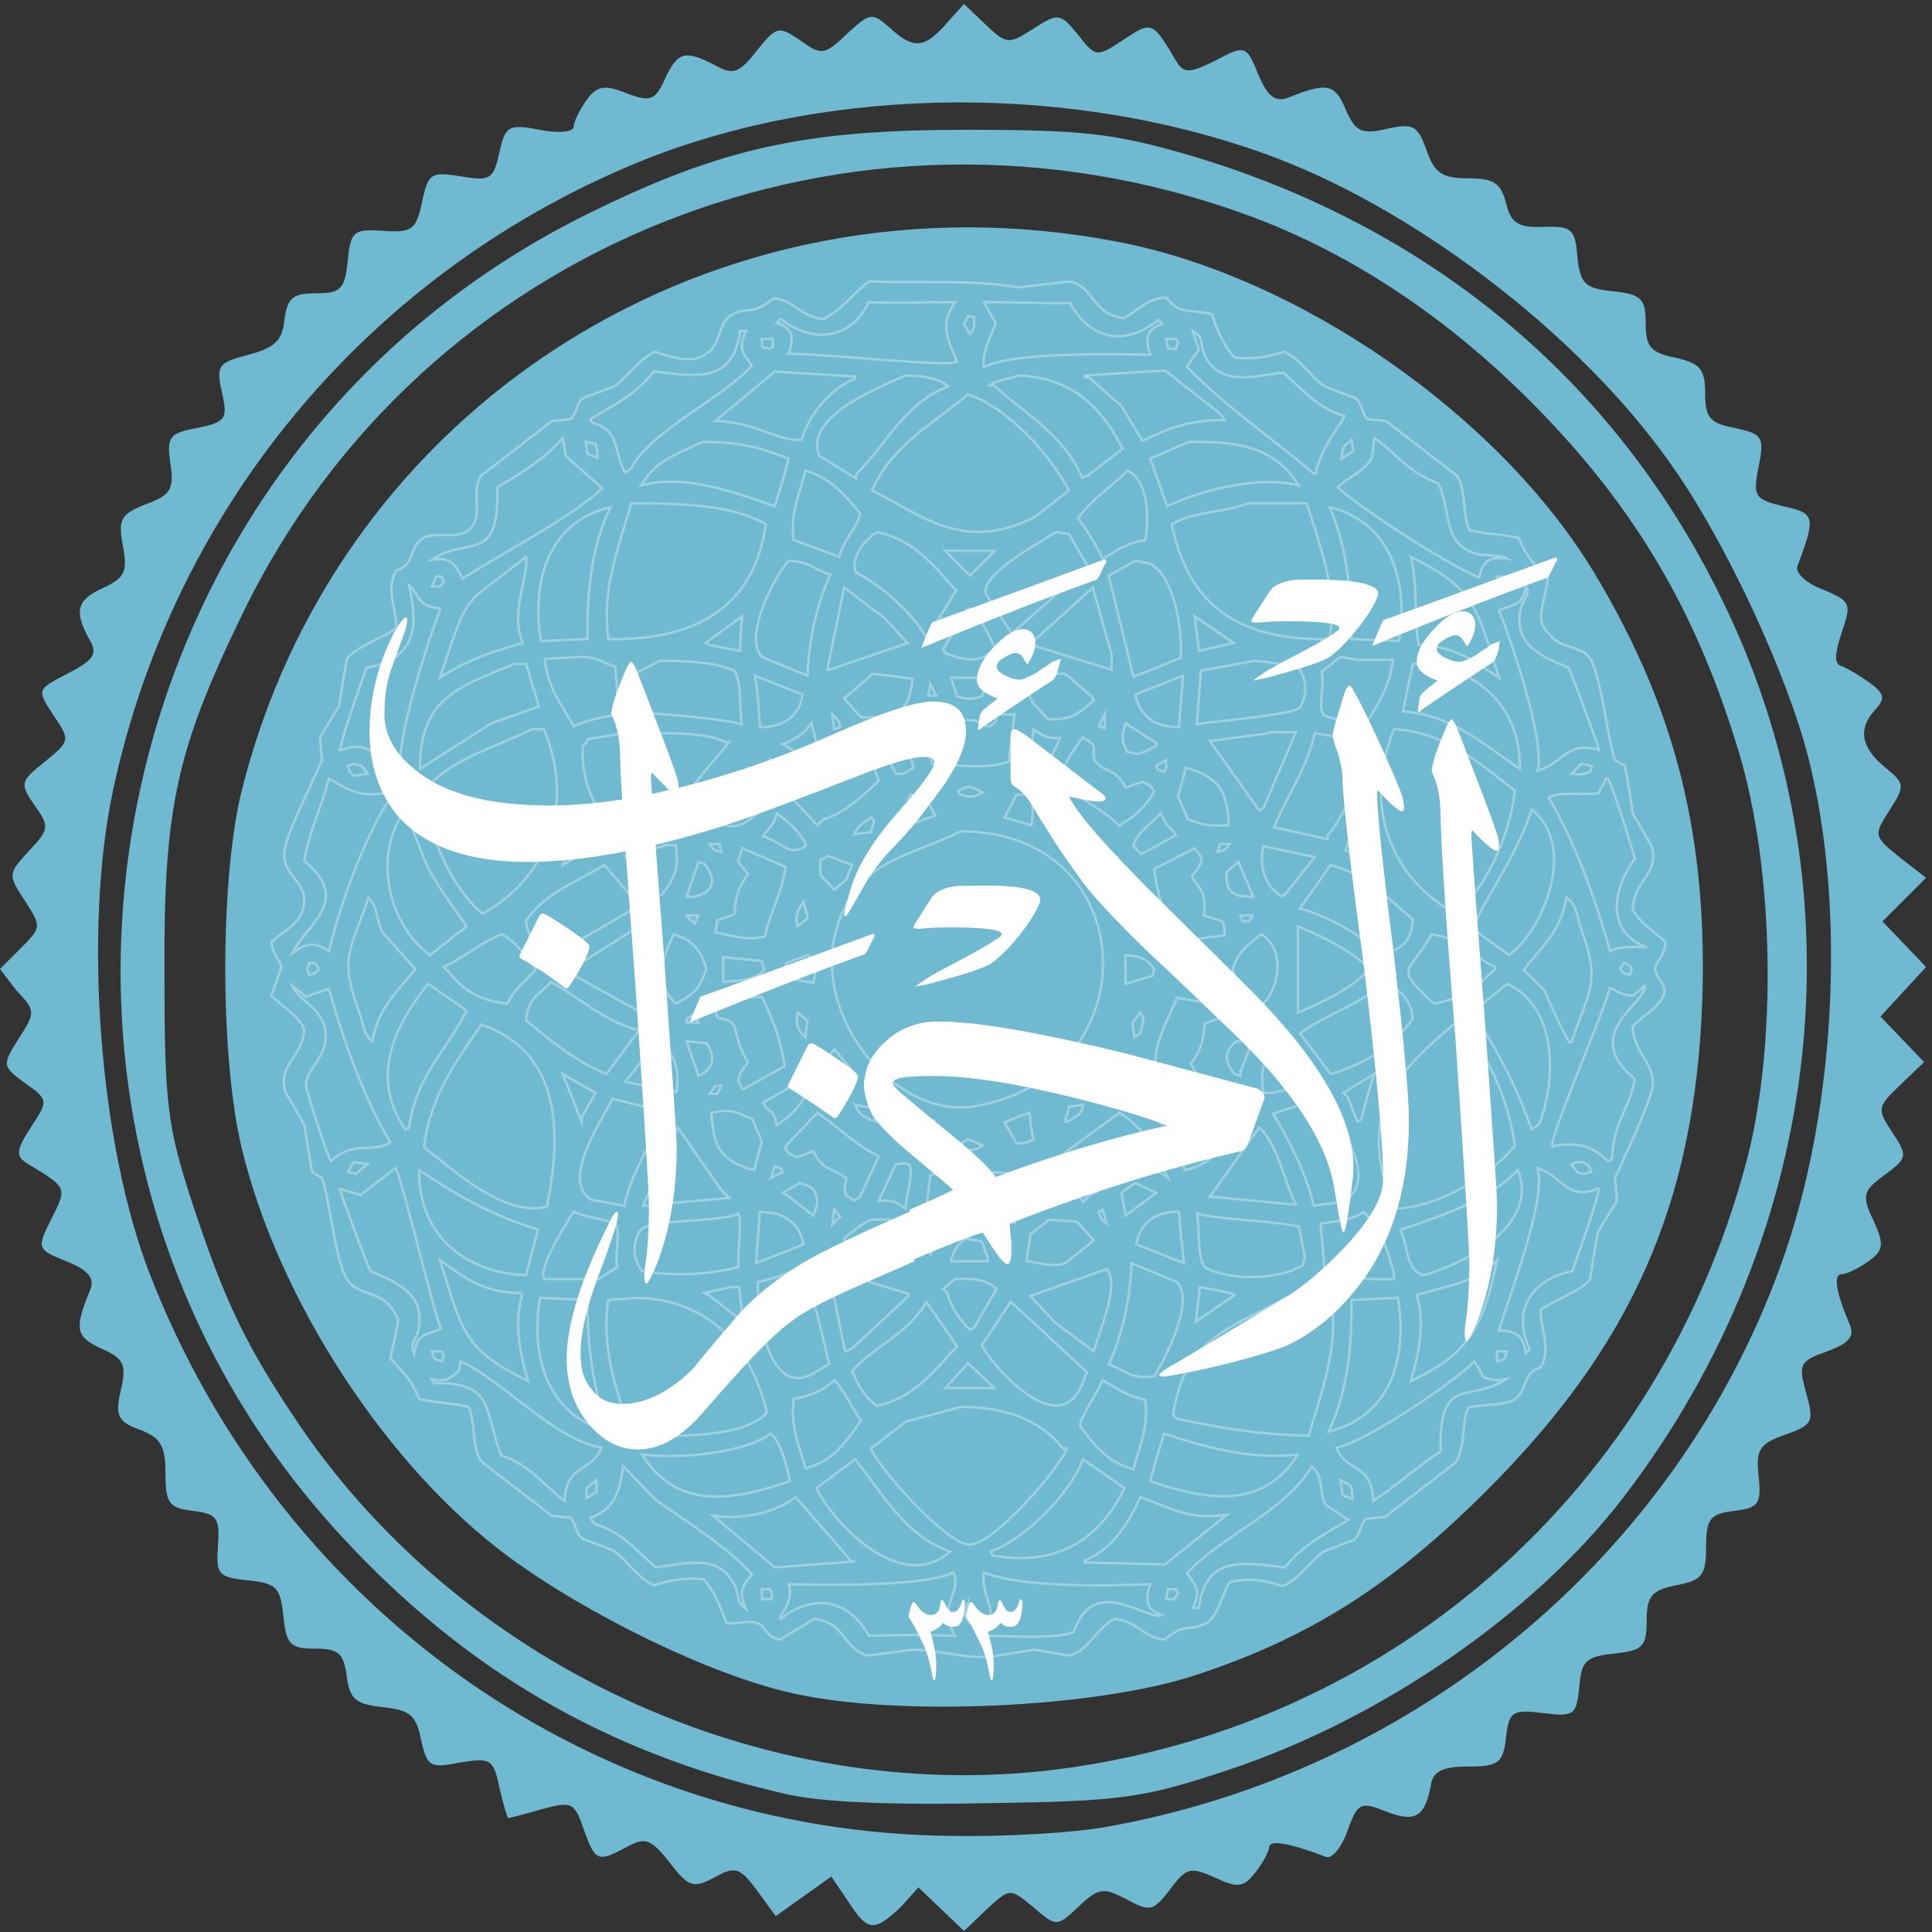 <?xml version="1.0" encoding="utf-8"?>
<!-- Generator: Adobe Illustrator 23.0.0, SVG Export Plug-In . SVG Version: 6.00 Build 0)  -->
<svg version="1.1"
	 id="svg2985" xmlns:cc="http://creativecommons.org/ns#" xmlns:dc="http://purl.org/dc/elements/1.1/" xmlns:inkscape="http://www.inkscape.org/namespaces/inkscape" xmlns:rdf="http://www.w3.org/1999/02/22-rdf-syntax-ns#" xmlns:sodipodi="http://sodipodi.sourceforge.net/DTD/sodipodi-0.dtd" xmlns:svg="http://www.w3.org/2000/svg"
	 xmlns="http://www.w3.org/2000/svg" xmlns:xlink="http://www.w3.org/1999/xlink" x="0px" y="0px" viewBox="0 0 195 195"
	 style="enable-background:new 0 0 195 195;" xml:space="preserve">
<rect x="0" y="0" width="195" height="195" fill="#333333" stroke="none"/>
<style type="text/css">
	.st0{fill:#6FBAD1;}
	.st1{fill:#FFFFFF;}
	.st2{opacity:0.32;fill-rule:evenodd;clip-rule:evenodd;fill:none;stroke:#FFFFFF;stroke-width:0.25;stroke-miterlimit:10;}
</style>
<sodipodi:namedview  bordercolor="#666666" borderopacity="1" gridtolerance="10" guidetolerance="10" id="namedview2987" inkscape:current-layer="svg2985" inkscape:cx="97.5" inkscape:cy="97.5" inkscape:pageopacity="0" inkscape:pageshadow="2" inkscape:window-height="706" inkscape:window-maximized="1" inkscape:window-width="1366" inkscape:window-x="-8" inkscape:window-y="-8" inkscape:zoom="2.3538462" objecttolerance="10" pagecolor="#ffffff" showgrid="false">
	</sodipodi:namedview>
<path id="path2995" inkscape:connector-curvature="0" class="st0" d="M85.6,191.9l-1.7-2.5l-2.8,2l-2.8,2l-1.9-2.6
	c-1.7-2.3-2.2-2.5-4.3-1.3c-2.1,1.1-2.6,1-4.5-1.5c-1.9-2.4-2.5-2.6-4.3-1.6c-3,1.6-3.2,1.5-4.4-1.8c-0.9-2.7-1.2-2.8-4.2-2
	c-1.7,0.5-3.3,0.9-3.4,0.9c-0.1,0-0.5-1.4-0.9-3.1c-0.6-2.9-0.9-3-4-2.5c-3,0.6-3.3,0.4-3.9-2.3c-0.5-2.5-1.1-3-3.9-3.3
	c-2.7-0.3-3.3-0.8-3.6-3.1s-0.8-2.8-3.2-2.8c-2.5,0-2.9-0.4-3.2-3.3c-0.3-2.9-0.7-3.3-3.6-3.6c-3-0.3-3.2-0.6-3-3.5
	c0.2-2.8-0.1-3.2-2.5-3.5s-2.8-0.7-2.8-3.8c0-2.8-0.5-3.6-2.6-4.4c-2.2-0.8-2.5-1.4-1.9-4s0.3-3.2-2-4.2c-2.6-1.2-2.7-2-1.1-5.9
	c0.5-1.2-0.2-2-2.4-2.9c-3-1.2-3-1.3-1.5-4.3c1.6-3.2,1.6-3.1-2.5-5.6c-1.1-0.7-1.1-1.3,0.4-3.6c1.8-2.7,1.8-2.8-0.6-4.5
	c-2.3-1.7-2.3-1.8-0.6-4.5c1.7-2.6,1.7-2.8-0.3-4.9L0,97.8l2.1-2.1c2.1-2.1,2.1-2.2,0.4-4.8c-1.7-2.6-1.7-2.7,0.4-5
	C5,83.7,5,83.4,3.5,81.3c-1.5-2.2-1.5-2.4,1-4.4c2.6-2.1,2.6-2.2,0.9-4.7c-1.7-2.6-1.7-2.6,1.4-4.2c2.7-1.4,3.1-2,2.2-3.5
	c-1.6-2.9-1.2-4,1.5-5.2c2.1-1,2.4-1.6,1.9-4.2c-0.5-2.7-0.2-3.2,2.3-4.2c2.5-0.9,2.9-1.5,2.5-4.1c-0.4-2.7-0.1-3.1,2.7-3.6
	c2.9-0.6,3.1-0.9,2.5-3.6c-0.6-2.7-0.4-3,2.7-3.8c2.6-0.7,3.4-1.4,3.6-3.5c0.3-2.2,0.8-2.7,3.2-2.7c2.5,0,2.9-0.4,3.2-3.3
	c0.3-3,0.6-3.2,3.6-3c2.9,0.2,3.3-0.1,3.9-2.9c0.6-2.9,0.9-3.1,3.9-2.6s3.3,0.3,3.9-2.4c0.6-2.7,0.9-2.9,4.1-2.3
	c1.9,0.4,3.4,0.2,3.4-0.3s0.6-1.7,1.3-2.7c1-1.4,1.8-1.6,4-0.7c2.4,0.9,2.9,0.8,3.9-1.4c1.3-2.8,2-3,5.1-1.4c1.8,1,2.4,0.8,4.2-1.5
	c2-2.5,2.2-2.5,4.4-1c2.1,1.5,2.4,1.5,4.7-0.7c2.3-2.1,2.5-2.2,4.3-0.6c2.4,2.2,3.5,2.1,5.7-0.4l1.8-2l2.2,2.1c2.1,2,2.3,2,4.8,0.4
	s2.7-1.6,4.5,0.6c1.8,2.3,1.9,2.3,4.6,0.5c2.9-1.9,2.9-1.9,5.4,2.3c0.7,1.1,1.3,1.1,3.9-0.2c3-1.6,3.1-1.5,4.3,1.4
	c0.9,2.2,1.7,2.8,2.9,2.4c4-1.6,4.8-1.5,5.9,1.1c1,2.3,1.6,2.6,4.2,2c2.7-0.6,3.1-0.3,4,2.2c0.8,2.3,1.6,2.8,4.2,2.8
	c2.6,0,3.3,0.5,3.8,2.5s1.2,2.5,3.8,2.4c2.8-0.1,3.2,0.2,3.4,3c0.3,2.7,0.7,3.2,3.6,3.5c2.8,0.3,3.3,0.7,3.3,3.2c0,2.4,0.5,3,3,3.5
	c2.5,0.6,3,1.1,3,3.6s0.5,3,3,3.5c2.8,0.6,3,0.9,2.4,3.9s-0.4,3.3,2.5,4c3.2,0.7,3.3,1,1.4,6.1c-0.2,0.6,0.9,1.7,2.6,2.3
	c2.8,1.2,2.9,1.4,1.9,4.3c-0.7,2.1-0.8,3.2-0.1,3.4c0.6,0.2,1.9,1,2.9,1.7c1.5,1.1,1.6,1.6,0.6,2.7c-1.8,1.9-1.5,3.8,0.9,5.8
	c2.1,1.7,2.1,1.9,0.5,4.4s-1.6,2.6,1,4.7l2.7,2.1l-2.2,2.2L190,93l2.2,2.3l2.2,2.3l-2.3,2.5l-2.3,2.5l2.2,2.3l2.2,2.3l-2.4,2.3
	c-2.3,2.2-2.4,2.4-0.8,4.8c1.6,2.4,1.5,2.6-0.8,4.3c-2.2,1.6-2.3,2.1-1.1,4.6c1.1,2.4,1,3-0.5,4.1c-1,0.7-2.2,1.3-2.7,1.3
	c-0.9,0-0.6,1.8,0.8,5.1c0.5,1.2-0.1,1.9-2.3,2.7c-2.8,1-2.9,1.3-2.1,4.2c0.8,2.9,0.7,3.2-2.1,4.2c-2.6,0.9-3,1.5-2.7,4.2
	c0.3,2.8,0,3.2-2.5,3.5c-2.4,0.3-2.8,0.8-2.8,3.6c0,2.9-0.4,3.4-3,3.9c-2.5,0.5-3,1.1-3,3.6c0,2.6-0.4,3-3.3,3.3
	c-2.8,0.3-3.3,0.7-3.5,3.4c-0.3,2.8-0.5,3-3.7,2.6c-3.1-0.4-3.4-0.1-3.7,2.5c-0.3,2.5-0.7,2.9-3.8,2.9c-2.7,0-3.6,0.5-3.8,2
	c-0.6,3.1-1.6,3.7-4.6,2.5c-2.5-1-2.8-0.8-3.8,2c-0.6,1.7-1.6,2.9-2.2,2.6c-3.7-1.4-5.6-1.7-5.7-1c0,0.4-0.6,1.6-1.4,2.6
	c-1.2,1.5-1.7,1.6-4.1,0.5s-2.9-1-4.5,1.2c-1.7,2.2-2,2.3-4.4,1c-2.3-1.2-2.8-1.2-4.8,0.7c-2.2,2.1-2.3,2.1-4.6,0.1
	c-2.4-2-2.4-1.9-4.7,0.2l-2.3,2.2l-2.3-2.2l-2.3-2.2l-1.8,2C88.2,195,87.6,195,85.6,191.9L85.6,191.9z M111.6,184.4
	c31.2-5.5,57.5-27.3,68.1-56.6c5.6-15.3,6.7-36.2,2.8-51.4c-2.1-8.2-8-21-13.2-28.6c-8.9-13.2-25.6-26.2-40.6-31.9
	c-20-7.5-44.4-7.4-63.6,0.2c-27.4,11-47.5,34.7-53.7,63.7c-3,14.1-1.4,35.8,3.8,49c13.3,34,45.1,56.2,80.9,56.5
	C101.3,185.4,108.3,185,111.6,184.4z M79,181c-17.8-4.1-32-12.4-44.4-25.8C-3.8,113.9,8.8,46.4,59.5,21.5c13.4-6.6,21.8-8.4,38-8.4
	c12.3,0,15.1,0.4,23,2.7c23.9,7.2,42.3,22.5,53,44.1c14.7,29.4,10.9,64.5-9.7,91.3c-9,11.7-24.4,22.3-39.7,27.4
	c-8.7,2.9-10.8,3.2-24.5,3.4C89.9,182.2,82.5,181.9,79,181z M108.1,178.4c33-4.8,59.3-28.2,68.1-60.9c3.2-11.8,2.9-29.7-0.7-41.6
	c-4-13.3-9.7-23.4-18.9-33.2c-9.4-10-19.9-17.1-31-21.1c-39.6-14.3-83,3-101.1,40.3c-6.7,13.8-8,19.6-7.9,36.5
	c0,13.1,0.3,15.3,2.8,23c3.3,10,5.4,14.4,10.8,22.4C47.2,168.8,78.4,182.7,108.1,178.4z M80,170.9c-8.2-1.8-20.7-7.9-28.7-13.8
	C39,148,28.1,131.2,24.4,115.9c-2.2-9.2-2.2-26.7-0.1-35.7c9.6-39.3,48-63.6,88.5-55.8c18.3,3.5,38.5,17.5,48.1,33.4
	c8.3,13.8,11.5,26.8,10.9,43.6c-0.8,20.1-7.1,34.4-21.7,49c-9.6,9.6-17.9,14.9-29.5,18.7C110.5,172.4,90.5,173.3,80,170.9L80,170.9z
	 M59.5,112.4c-0.3-0.6-0.1-1,0.4-1c0.6,0,1.1,0.4,1.1,1s-0.2,1-0.4,1S59.8,113,59.5,112.4z M55.5,111.4c-0.3-0.6,0.1-1,0.9-1
	c0.9,0,1.6,0.4,1.6,1s-0.4,1-0.9,1S55.8,112,55.5,111.4z M63,97c0-0.5,6.7-3.6,7.8-3.6c0.3,0-0.3,0.6-1.4,1.4
	C67.2,96.4,63,97.8,63,97z M62,93c0-0.9,4-1.4,4.6-0.5c0.3,0.5-0.6,0.9-2,0.9C63.2,93.4,62,93.3,62,93z M43.2,90.4
	c0.2-0.7,1-1.5,1.8-1.8s1.1,0.1,0.9,0.9c-0.2,0.7-1,1.5-1.8,1.8C43.3,91.5,42.9,91.1,43.2,90.4z M62,89c0.5-0.5,2.6-0.5,5.2,0.1
	l4.3,1L66.3,90C63.2,90,61.5,89.6,62,89z M67.5,53.4c-0.3-0.5,0.1-1,0.9-1c0.9,0,1.6,0.5,1.6,1s-0.4,1-0.9,1S67.8,54,67.5,53.4z"/>
<g>
	<path class="st1" d="M52.5,96.7c-0.1-0.1-0.1-0.2,0-0.4l1.9-3.8c0.1-0.2,0.2-0.3,0.4-0.3s1,0.5,2.5,1.5s2.2,1.6,2.2,1.8
		c0,0.6-0.7,2-2,4c-0.2,0.3-0.3,0.3-0.5,0.2C55.6,98.6,54.1,97.6,52.5,96.7L52.5,96.7z"/>
	<path class="st1" d="M55.5,81.3c4.2,0,8.9-0.7,14.2-2.1c3.8-1,7.8-2.3,12.1-4.1c2.3-1,4.6-2,6.9-2.9c2.4-0.9,4.3-1.4,5.5-1.4
		c2.2,0,3.3,1,3.3,3c0,1.4-0.7,3.1-2,5.1c-0.3,0.5-1.3,1.8-2.9,3.9c-0.9,1.1-1.8,2.1-2.8,3.1c-1.2,1.3-2.1,2.6-2.7,3.7
		c-1.1,1.9-1.6,2.9-1.8,2.9c0-0.1-0.1-0.1-0.1-0.1c0-0.3,0.2-1.2,0.7-2.8c0.7-2.3,2.3-4.9,4.9-7.8c2.4-2.7,3.5-4.3,3.5-4.8
		c0-0.4-0.3-0.6-1.1-0.6c-1.1,0-3.2,0.6-6.3,1.8c-6.9,2.7-11,4.2-12.5,4.7C66,85.7,58.9,87,53.2,87c-6,0-10.4-1.6-13.1-4.7
		c-1.8-2.2-2.8-5-2.8-8.4c0-3.6,0.9-7,2.5-10.1c0.6-1,1-1.5,1.2-1.5c0,0,0.1,0.1,0.1,0.2c0,0.3-0.1,0.9-0.4,1.7
		c-0.4,1.1-0.8,2.2-1.2,3.3c-0.5,1.4-0.7,2.9-0.7,4.6c0,2,1,3.9,3,5.5C44.7,80.1,49.3,81.3,55.5,81.3L55.5,81.3z"/>
	<path class="st1" d="M62.6,76.6c0-1.8-0.3-3.4-0.9-4.5c0-0.7,0.5-2.3,1.6-4.8c0.2-0.3,0.3-0.5,0.4-0.5c0.1,0,0.2,0.2,0.4,0.5
		c0.3,0.7,1,2.5,2.1,5.4c1.2,3.1,1.9,5,2.1,5.7c0.2,0.5,0.2,1,0.2,1.3c0,0.8-0.8,0.3-2.5-1.5c-0.2-0.3-0.3-0.2-0.3,0.3
		c0,0.2,0.4,6.1,1.3,17.7c0.8,11.6,1.3,18.2,1.3,19.6c0,4.5-0.7,8.4-2,11.8c-0.3,0.7-0.5,1.1-0.7,1.5l0,0c-0.3,0.5-0.4,0.6-0.5,0.3
		c-0.1-0.4-0.1-1.1,0.1-2.2c0.2-1.5,0.3-3.3,0.3-5.4c0-1.8-0.5-9.4-1.4-22.8C63.1,85.7,62.6,78.2,62.6,76.6L62.6,76.6z"/>
	<path class="st1" d="M70.7,100.6c5.3-1.9,11-4,17-6.2c0.3-0.1,0.5-0.2,0.5-0.1c0.1,0.1,0.1,0.3-0.1,0.5c-0.4,0.8-0.6,1.3-0.8,1.5
		c-5,1.8-10.9,4.1-17.7,6.9C69.9,102.4,70.3,101.5,70.7,100.6L70.7,100.6z"/>
	<path class="st1" d="M79.6,109.8c-0.1-0.1-0.1-0.2,0-0.4l1.9-3.8c0.1-0.2,0.2-0.3,0.4-0.3c0.2,0,1,0.5,2.5,1.5s2.2,1.6,2.2,1.8
		c0,0.6-0.7,2-2,4c-0.2,0.3-0.3,0.3-0.5,0.2C82.7,111.8,81.2,110.8,79.6,109.8L79.6,109.8z"/>
	<path class="st1" d="M74.5,132.7c2-2.2,4.6-4.2,7.9-6c1.9-1,5.2-2.6,9.9-4.6v5.2c-2.9,1.3-5.1,2.2-6.6,2.9c-2.9,1.3-4.9,2.4-6,3.3
		c-2,1.5-4.8,4.5-8.6,8.9c-2.2,2.6-4.5,3.9-6.7,3.9c-1.9,0-3.6-0.9-5-2.6c-1.5-1.8-2.2-4-2.2-6.6c0-3.5,1.5-8.2,4.4-13.9
		c0.3-0.6,0.5-0.9,0.7-0.9c0.1,0.1,0.1,0.1,0.1,0.2c0,0.6-0.6,2.6-1.9,6c-1.3,3.4-1.9,6.1-1.9,8.1c0,1.5,0.3,2.7,1.1,3.6
		c0.7,1,1.8,1.5,3.1,1.5c2.3,0,4.8-1.2,7.2-3.6C71.4,136.3,73,134.5,74.5,132.7L74.5,132.7z"/>
	<path class="st1" d="M105,90.8c0,0.4-0.5,1.4-1.5,2.8c-1.2,1.6-2.3,2.8-3.4,3.6c-0.7,0.5-2.9,1.2-6.7,2.2c-0.7,0.1-1,0.2-1,0.2
		c0.1-0.1,0.3-0.3,0.8-0.6c0.5-0.4,1.8-1.1,4.1-2.3c2.1-1.1,3.3-1.9,3.7-2.2c0.1-0.1,0.1-0.2,0.1-0.2c0-0.5-1.9-0.7-5.7-0.7
		c0,0-0.7,0-2.1,0.1c-0.7,0.1-1.1,0-1.1-0.1s0.1-0.3,0.3-0.6l1.4-2.2c0.4-0.7,1.1-1.1,2.2-1.3c0.3-0.1,1.2-0.1,2.6-0.1
		C102.9,89.3,105,89.8,105,90.8L105,90.8z"/>
	<path class="st1" d="M127.5,111.2l-1.4,3.9c-0.2,0.4-0.3,0.7-0.4,0.8c-0.1,0.1-0.3,0.3-0.5,0.3c-7.8,1.8-15.6,4.3-23.3,7.3
		c0.1,1.2,0.2,2.1,0.2,2.7c0,0.9-0.2,1.4-0.4,1.4c-0.4,0-1.2-1.1-2.5-3.2c-1.4,0.4-3.9,1.4-7.4,2.9v-5.2c1.1-0.5,2.6-1.1,4.4-2
		c-0.2-0.2-1.6-1.4-4-3.4c-2.2-1.8-3.5-3.2-4.1-4.1c-0.5-0.9-0.8-1.9-0.9-2.9c0-1.7,0.7-3.3,2.2-4.6c1.4-1.3,3.2-2,5.3-2
		c3.9,0,10.2,1.1,18.8,3.2c0.4,0.1,4.9,1.3,13.5,3.6C127.6,110.3,127.8,110.6,127.5,111.2L127.5,111.2z M117.8,113.6
		c-2.1-0.8-5.3-1.8-9.8-2.9c-5.7-1.4-10.3-2.1-13.8-2.1c-2.8,0-4.1,0.2-4.1,0.7c0,0.2,0.4,0.7,1.3,1.4c1.5,1.3,3.1,2.6,4.7,3.9
		c2.3,1.9,3.8,3.3,4.4,4.2C106.6,116.5,112.4,114.8,117.8,113.6L117.8,113.6z"/>
	<path class="st1" d="M94.1,62.8c5.3-1.9,11-4,17-6.2c0.3-0.1,0.5-0.2,0.5-0.1c0.1,0.1,0.1,0.3-0.1,0.5c-0.4,0.8-0.6,1.3-0.8,1.5
		c-5,1.8-10.9,4.1-17.7,6.9C93.3,64.6,93.6,63.7,94.1,62.8L94.1,62.8z"/>
	<path class="st1" d="M106.9,67.2c-0.2,0.8-0.4,1.3-0.7,1.5c-1.1,0.7-3.4,2.2-6.9,4.6c-0.2,0.1-0.3,0.3-0.5,0.4
		c0-0.1-0.1-0.1-0.1-0.2l0.2-1.3c0-0.3,0.6-0.8,1.8-1.7c-1.4-0.5-2.1-1.1-2.1-1.9s0.4-1.7,1.1-2.6c1.4-1.7,2.6-2.5,3.5-2.5
		c0.8,0,1.3,0.5,1.3,1.4c0,0.5-0.2,1.2-0.7,2c-0.1,0.2-0.2,0.1-0.3-0.1c-0.3-0.6-0.6-0.9-1-0.9c-0.3,0-0.7,0.2-1.2,0.5
		s-0.7,0.6-0.7,0.9s0.3,0.6,0.9,0.9s1,0.4,1.4,0.4c0.3,0,0.9-0.2,1.7-0.7c0.5-0.4,1.1-0.7,1.6-1.1c0.5-0.2,0.8-0.3,0.9-0.3
		C107,66.7,107,66.9,106.9,67.2L106.9,67.2z"/>
	<path class="st1" d="M139.1,59.9c0,0.4-0.5,1.4-1.5,2.8c-1.2,1.6-2.3,2.8-3.4,3.6c-0.7,0.5-2.9,1.2-6.7,2.2c-0.7,0.1-1,0.2-1,0.2
		c0.1-0.1,0.3-0.3,0.8-0.6c0.5-0.4,1.8-1.1,4.1-2.3c2.1-1.1,3.3-1.9,3.7-2.2c0.1-0.1,0.1-0.2,0.1-0.2c0-0.5-1.9-0.7-5.7-0.7
		c0,0-0.7,0-2.1,0.1c-0.7,0.1-1.1,0-1.1-0.1s0.1-0.3,0.3-0.6l1.4-2.2c0.4-0.7,1.1-1.1,2.2-1.3c0.3-0.1,1.2-0.1,2.6-0.1
		C136.9,58.5,139.1,59,139.1,59.9L139.1,59.9z"/>
	<path class="st1" d="M136.5,119.2c-0.4,3.5-0.7,5.2-0.9,5.2s-0.4-1.4-0.9-4.3c-0.7-4.7-4.2-10.1-10.5-16.1
		c-2.7-2.6-5.4-5.2-8.1-7.7c-3-2.9-5.2-5.2-6.7-7.1c-1-1.4-2.2-3-3.3-4.8c-0.7-1.1-1.4-2.2-2.1-3.4c-0.5-0.7-1-1.3-1.6-1.6
		c-0.3-0.2-0.4-0.4-0.4-0.9v-3.8c0-0.8,0.1-1.1,0.4-1.1c0.2,0,0.5,0.2,1,0.5l7.3,5.6c0.6,0.4,0.9,0.7,0.9,0.9c0,0.2-0.3,0.3-0.7,0.3
		c-0.6,0-1.6-0.2-3-0.5c0.9,1.8,3.6,4.9,8.2,9.5c3.4,3.4,6.9,6.8,10.3,10.2c6.8,6.9,10.2,12.8,10.2,17.7
		C136.6,118.3,136.6,118.8,136.5,119.2L136.5,119.2z"/>
	<path class="st1" d="M135.5,78.6c0-0.8-0.2-1.7-0.5-2.7c-0.4-1-0.5-1.6-0.5-1.7c0-0.2,0.2-1,0.6-2.3c0.4-1.3,0.6-2,0.7-2.2
		c0.2-0.4,0.3-0.5,0.4-0.5c0.1,0,0.3,0.2,0.4,0.5c0.5,0.8,1.3,2.4,2.5,5c1.3,2.8,2.1,4.7,2.4,5.6c0.2,0.6,0.2,1,0.2,1.3
		c0,0.2-0.1,0.3-0.2,0.3c-0.3,0-1.1-0.7-2.3-2c-0.2-0.2-0.2-0.1-0.2,0.4c0,1.5,0.5,6.6,1.6,15.3c1,8.7,1.6,14.5,1.6,17.6
		c0,6.3-1.5,11.5-4.4,15.7c-2.3,3.2-4.9,5.5-7.9,6.9c-1.2,0.5-3.2,1.1-5.9,1.8c-2.8,0.7-4.9,1.1-6.2,1.3c-0.5,0.1-0.8,0-0.8-0.1
		s0.3-0.4,0.8-0.7c2.6-1.5,6.7-4,12.5-7.5c1.8-1.2,3.6-2.8,5.5-4.8c2.5-2.7,3.8-4.9,3.8-6.8c0-3.8-0.7-11.1-2-22
		C136.1,86.1,135.5,80,135.5,78.6L135.5,78.6z"/>
	<path class="st1" d="M139.6,62.6c5.3-1.9,11-4,17-6.2c0.3-0.1,0.5-0.2,0.5-0.1c0.1,0.1,0.1,0.3-0.1,0.5c-0.4,0.8-0.6,1.3-0.8,1.5
		c-5,1.8-10.9,4.1-17.7,6.9C138.8,64.4,139.2,63.5,139.6,62.6L139.6,62.6z"/>
	<path class="st1" d="M151.3,65.4c-0.2,0.8-0.4,1.3-0.7,1.5c-1.1,0.7-3.4,2.2-6.9,4.6c-0.2,0.1-0.3,0.3-0.5,0.4
		c0-0.1-0.1-0.1-0.1-0.2l0.2-1.3c0-0.3,0.6-0.8,1.8-1.7c-1.4-0.5-2.1-1.1-2.1-1.9s0.4-1.7,1.1-2.6c1.4-1.7,2.6-2.5,3.5-2.5
		c0.8,0,1.3,0.5,1.3,1.4c0,0.5-0.2,1.2-0.7,2c-0.1,0.2-0.2,0.1-0.3-0.1c-0.3-0.6-0.6-0.9-1-0.9c-0.3,0-0.7,0.2-1.2,0.5
		s-0.7,0.6-0.7,0.9s0.3,0.6,0.9,0.9c0.6,0.3,1,0.4,1.4,0.4c0.3,0,0.9-0.2,1.7-0.7c0.5-0.4,1.1-0.7,1.6-1.1c0.5-0.2,0.8-0.3,0.9-0.3
		C151.3,64.8,151.3,65,151.3,65.4L151.3,65.4z"/>
	<path class="st1" d="M145.4,82.4c0-1.8-0.3-3.4-0.9-4.5c0-0.7,0.5-2.3,1.6-4.8c0.2-0.3,0.3-0.5,0.4-0.5c0.1,0,0.2,0.2,0.4,0.5
		c0.3,0.7,1,2.5,2.1,5.4c1.2,3.1,1.9,5,2.1,5.7c0.2,0.5,0.2,1,0.2,1.3c0,0.8-0.8,0.3-2.5-1.5c-0.2-0.3-0.3-0.2-0.3,0.3
		c0,0.2,0.4,6.1,1.3,17.7c0.8,11.6,1.3,18.2,1.3,19.6c0,4.5-0.7,8.4-2,11.8c-0.3,0.7-0.5,1.1-0.7,1.5l0,0c-0.3,0.5-0.4,0.6-0.5,0.3
		c-0.1-0.4-0.1-1.1,0.1-2.2c0.2-1.5,0.3-3.3,0.3-5.4c0-1.8-0.5-9.4-1.4-22.8C145.8,91.5,145.4,84,145.4,82.4L145.4,82.4z"/>
</g>
<g>
	<path class="st1" d="M97.4,161.9c0,0.5-0.1,0.9-0.2,1.4c-0.2,0.6-0.5,0.9-0.9,0.9s-0.8-0.1-1.1-0.4c-0.3,0.4-0.7,0.7-1.3,0.9
		c0.4,1.3,0.6,2.4,0.6,3.3c0,1.1-0.1,1.6-0.2,1.6s-0.2-0.3-0.3-1c-0.2-0.9-0.4-1.8-0.8-2.6c-0.3-0.6-0.6-1.3-1-2
		c-0.3-0.5-0.5-0.8-0.5-0.9c0-0.1,0.1-0.4,0.2-0.8c0.1-0.4,0.2-0.6,0.3-0.6c0.1,0,0.2,0.1,0.4,0.4c0.4,0.6,0.9,0.9,1.3,0.9
		s0.6-0.1,0.8-0.4c0.1-0.1,0.2-0.4,0.2-0.7s0.1-0.4,0.2-0.4s0.2,0.2,0.4,0.6c0.2,0.4,0.4,0.6,0.7,0.6c0.4,0,0.7-0.4,0.9-1.1
		c0.1-0.2,0.1-0.2,0.1-0.2C97.3,161.5,97.4,161.6,97.4,161.9L97.4,161.9z"/>
	<path class="st1" d="M103.2,161.9c0,0.5-0.1,0.9-0.2,1.4c-0.2,0.6-0.5,0.9-0.9,0.9c-0.5,0-0.8-0.1-1.1-0.4
		c-0.3,0.4-0.7,0.7-1.3,0.9c0.4,1.3,0.6,2.4,0.6,3.3c0,1.1-0.1,1.6-0.2,1.6s-0.2-0.3-0.3-1c-0.2-0.9-0.4-1.8-0.8-2.6
		c-0.3-0.6-0.6-1.3-1-2c-0.3-0.5-0.5-0.8-0.5-0.9c0-0.1,0.1-0.4,0.2-0.8c0.1-0.4,0.2-0.6,0.3-0.6c0.1,0,0.2,0.1,0.4,0.4
		c0.4,0.6,0.9,0.9,1.3,0.9s0.6-0.1,0.8-0.4c0.1-0.1,0.2-0.4,0.2-0.7c0.1-0.3,0.1-0.4,0.2-0.4s0.2,0.2,0.4,0.6
		c0.2,0.4,0.4,0.6,0.7,0.6c0.4,0,0.7-0.4,0.9-1.1c0-0.2,0.1-0.2,0.1-0.2C103.2,161.5,103.2,161.6,103.2,161.9L103.2,161.9z"/>
</g>
<path class="st2" d="M87.7,28.4c5.6,0.2,10.2-0.2,15.1,0.6l5.2-0.6c2.5,0.6,2.2,3.3,5.4,3.7c1.6-0.8,2.2-1.9,4.3-2.1
	c1.3,1.8,2.4,1.2,4.6,1.7c0.6,1.7,1.2,3.2,2.3,4.4c2,0.2,3.3-0.1,5-0.6c1.9,0.9,2.6,2.5,4.1,3.5l3.1,1.2c0.7,0.5,0.7,1.6,1.2,2.1
	l1.9,0.2l7,5.4l0.2,0.2c0.9,1.5,0.5,3.9,1.2,5.4c1.5,0.4,3.3,0.4,5,0.8c0.9,2.2,1.6,2.6,2.9,4.1c-0.2,2.5-1.5,4.2,0.2,5.6
	c0.9,1.5,3.3,1.1,4.1,2.5c1.2,2,1.7,8,2.5,10.2l1,0.6c0.3,1.6,0.6,3.2,0.8,4.8l1.9,3.3c0.8,2.9-1.8,3.4-1.9,6.4
	c0.8,1.5,2.2,2.2,3.3,3.3c-0.1,1.4-0.8,1.7-1,2.5c-0.3,0.9,1.3,1.7,0.8,2.9c-0.6,1.3-2.2,2.1-3.1,3.1c0.1,3,2.6,3.8,1.9,6.6
	c-0.7,2.3-2.7,6.5-3.7,8.7l0.2,2.3l-1.9,3.1c-0.3,1.6-0.6,3.2-0.8,4.8c-0.7,1.1-4,2.3-5,3.1c0,2,1.1,4,0,5.8c-2,0.7-1.2,2.3-2.7,3.3
	c-1.2,0.6-3.3,0.4-4.6,0.8c-0.7,1.4-0.3,3.9-1.2,5.4l-0.2,0.2l-7,5.4l-1.9,0.2c-0.6,0.5-0.6,1.6-1.2,2.1l-3.1,1.2
	c-1.5,1.1-2.3,2.6-4.1,3.5c-1.9-0.6-3.4-0.9-5.4-0.4c-0.7,1.1-1.2,3.5-2.3,4.1c-1.9,1-1.9-0.2-4.3,1.7c-2.3-0.3-2.5-1.8-5-2.1
	c-1.8,0.9-2.7,3.3-4.6,3.7l-3.5-0.6l-3.7,0.6c-2.9,0.5-5.4-0.5-8.5-0.6l-4.6,0.6c-2.5-0.6-2.2-3.3-5.4-3.7l-3.5,2.1
	c-1.5-0.3-1.3-1.3-2.3-1.7c-0.9-0.3-2.2,0.2-3.1,0c-0.6-1.7-1.2-3.2-2.3-4.4c-2-0.2-3.3,0.1-5,0.6c-1.9-0.9-2.6-2.5-4.1-3.5
	l-3.1-1.2c-0.7-0.5-0.7-1.6-1.2-2.1l-1.9-0.2l-7-5.4l-0.2-0.2c-0.9-1.5-0.5-3.9-1.2-5.4c-1.5-0.4-3.3-0.4-5-0.8
	c-0.9-2.2-1.6-2.6-2.9-4.1c0.3-1.3,0.6-2.6,0.8-3.9c-1.4-3.3-3.9-2.1-5.2-4.1c-1.2-2-1.7-8-2.5-10.2l-1-0.6l-0.8-4.8l-1.9-3.3
	c-0.8-2.9,1.8-3.4,1.9-6.4c-0.8-1.5-2.2-2.2-3.3-3.3l1-2.9c-0.1-0.7-0.9-1.2-1-2.5c1-1,2.6-1.7,3.1-3.1c1.1-3.2-2.5-3.4-1.7-6.6
	c0.6-2.3,2.8-6.5,3.7-8.7l-0.2-2.3l1.9-3.1l0.8-4.8c0.7-1.1,4-2.3,5-3.1c0-2-1.1-4,0-5.8c2-0.7,1.2-2.3,2.7-3.3
	c1.3-0.7,3.4,0.2,4.6-0.8c1.6-1.3,0.2-3.7,1.2-5.4l0.2-0.2l7-5.4l1.9-0.2c0.6-0.5,0.6-1.6,1.2-2.1L62,39c1.5-1.1,2.3-2.6,4.1-3.5
	c1.5,0.5,3.8,1.3,5.2,0.2c1.5-0.9,1.1-3,2.5-3.9c1.9-1,1.9,0.2,4.3-1.7c2.3,0.3,2.5,1.8,5,2.1C85.1,31.2,86,29.7,87.7,28.4z
	 M87.7,30.5c-1.9,3.8-5.6,4.2-8.9,1.7l-0.4,0.4c1.6,0.5,1.8,1.5,1.2,3.1c3.5,0,16.3,1.4,17,0.8c-1.1-2.6-1.7-3.8-0.2-6
	C93.3,30.5,90.8,30.6,87.7,30.5L87.7,30.5z M99.3,30.5c0.4,0.7,0.8,1.4,1.2,2.1c-0.5,1.4-1.4,3-1.2,4.4h0.2
	c2.5-1.4,12.3-1.3,16.6-1.2c-0.6-1.7-0.3-2.6,1.2-3.1l-0.4-0.4c-3.4,2.7-6.8,2-8.9-1.7C104.9,30.6,102.4,30.5,99.3,30.5L99.3,30.5z
	 M97.7,31.9l-0.4,0.8l0.6,1c0.5-0.6,0.5-0.8,0.4-1.7L97.7,31.9z M74.7,33.4c-0.7,5.3-4.3,4.6-8.7,4.1c-1.7,2.2-3.9,3.3-6.4,4.8
	l0.2,0.4c2.8,0.6,2.1,3,3.3,5l0.6-0.4c1.8-3.7,9.2-7.1,12.2-10.4c-1-1.3-1.4-1.8-0.6-3.5H74.7L74.7,33.4z M120.4,33.4l0.6,1.9
	c-0.4,0.6-0.8,1.1-1.2,1.7c3.7,3.9,8.7,7.3,12.8,10.8h0.2c0.4-2.5,2.9-5.5,2.9-5.8c-2.9-0.9-4.2-2.7-6.2-4.4
	c-3.1,0.4-6.3,1.4-7.9-1.7C121.1,34.7,121.5,34,120.4,33.4z M76.9,34.2c0.1,1-0.4,0.7,0.8,1L78,35v-0.8H76.9z M117.7,34.2l0.2,1h0.8
	l0.2-0.6l-0.2-0.4L117.7,34.2L117.7,34.2z M78.2,37.5l-6,5c3.8,0,6.4,2.1,8.7,1.9c0.8-2.7,3-5.2,5.4-6.2v-0.2L78.2,37.5z
	 M115.9,37.5l-6.4,0.4v0.2h0.4l3.3,2.9l2.1,3.5c2.5-1.2,4.5-2.1,8.3-2.1l-0.4-0.6l-5.6-4.4L115.9,37.5L115.9,37.5z M91.4,37.9
	c-2.9,1.3-10.3,4.2-8.7,8.1l3.7,2.3v-0.4c3-3,5-7.3,9.3-8.9C94.9,38.2,93.1,37.9,91.4,37.9z M102.8,37.9c-1,0.4-2.2,0.4-2.9,1h0.4
	c3.1,2.8,7.2,5.1,8.9,9.3l0.6-0.2l3.5-2.7C111.4,41.5,108.5,38.1,102.8,37.9L102.8,37.9z M97.7,39.8c-3.6,3-7.7,5.2-9.7,9.7
	c4.8,2.3,9.1,6.4,16.4,2.7l3.5-2.7C105.9,45.8,101.8,41.2,97.7,39.8L97.7,39.8z M56.8,44.2c-1.9,2.2-4,3.4-6.6,5
	c0.2,7.9-2.9,4.8-6.6,7.3c2-0.3,2.3,0.5,3.1,1.9c4.3-2.8,10.4-5.8,14.1-9.1L57.1,46L56.8,44.2z M138.7,44.2l-0.2,1.9
	c-0.7,1.5-2.4,2-3.5,3.1c2.9,2.5,10.8,7.6,14.3,9.1c0.3-1.7,1.2-2.2,2.9-1.9c-0.8-0.5-2.5-0.2-3.5-0.6c-3.1-1.2-2.2-4-3.5-7
	C142.1,47.7,140.9,45.7,138.7,44.2L138.7,44.2z M136.4,44.4c-0.7,0.6-0.9,0.6-1,1.9l1.2-0.8L136.4,44.4z M59.1,44.6l0.2,1.2l1,0.4
	v-0.6l-0.2-0.8L59.1,44.6z M70.9,44.6c-2.9,1.4-4.6,1.8-6.2,4.4c4.5-1.3,10.3,1,13.5,2.1c0.5-1.6,1-3.2,1.4-4.8
	C77,45.3,75.1,44.6,70.9,44.6L70.9,44.6z M120,44.6l-3.9,1.7l1.7,4.8c2.9-1.4,8.9-3.2,13.3-2.1C128.8,45.5,125.9,44.5,120,44.6
	L120,44.6z M81.3,47.5c-0.7,2.7-1.5,4-1.2,7l4.6,1.7c0.5-1.9,1.9-3,2.1-4.4C85.3,50,83.8,48.2,81.3,47.5z M113.8,47.5
	c-1.8,1.8-3.4,2.7-5,4.8c1,1.3,1.8,2.7,2.5,4.1c1.4-0.8,2.4-1.6,4.3-1.9C116,52.2,115.9,48.5,113.8,47.5z M63.7,50.8
	c-1.1,4.1-3,8.3-2.3,13.7c9.1,0.2,14.8-3.5,15.9-11.6C73.9,51,69.2,50.8,63.7,50.8z M126,50.8c-2.7,1-5.5,0.8-7.7,2.1v0.2
	c1.7,7.9,6.6,11.6,15.9,11.4c0.8-5.3-1.1-9.7-2.3-13.7L126,50.8L126,50.8z M59.3,64.5c-0.1-5.4,0.6-9.7,2.3-13.3
	c-5.7,1.3-8.1,6.7-7,13.5L59.3,64.5z M136.4,64.5l4.8,0.2c1.1-6.8-1.4-12.2-7-13.5C135.8,54.9,136.4,59,136.4,64.5z M88.5,53.7
	c-1.3,0.9-2.7,2.6-2.1,4.1c2.4,1.1,5.8,4.2,7,6.4l0.4-0.2l2.7-4.4C94.4,57.3,92.4,54.5,88.5,53.7z M106.6,53.7
	c-1.7,1.1-8.1,4.5-7,6.4l2.7,4.1v-0.4l7.5-6.6l-1.9-3.3L106.6,53.7z M95.4,55.6l2.5,2.5l2.5-2.5L95.4,55.6L95.4,55.6z M53.1,56.2
	c-6.6,5.3-5.6,3-8.7,12.2c2.6-1.7,4.6-2.4,8.3-3.5v-0.2C51.5,61.8,53.4,58,53.1,56.2L53.1,56.2z M142.4,56.2
	c0.7,2.6,0.3,6.5,0.8,8.9c3.8,0.1,5.8,1.8,8.1,3.3C149,61.1,148.8,59.4,142.4,56.2L142.4,56.2z M79.6,56.6c-1.1,1.1-4.7,7.5-2.7,9.7
	l4.6,1.9c0.1-3.6,1-7.4,2.3-10.2C82.2,57.5,81.8,56.7,79.6,56.6L79.6,56.6z M114.6,56.6l-2.7,1.5l2.5,10.2l4.8-1.9
	c0.1-3.5-0.8-8.3-3.1-9.5L114.6,56.6z M44,58.2l-0.4,1h0.8l0.4-0.4l-0.2-0.6L44,58.2L44,58.2z M151.1,58.2c0.1,1-0.4,0.9,1,1l-0.4-1
	H151.1z M41.3,59.1c1,4.5,0.5,7.4-4.3,8.3c-1,2.8-2.1,5.8-2.7,8.3h0.2c3-1.2,3.4,1.2,6,2.1c-0.7-2.7,2.8-13.4,3.9-16.2v-0.2
	C42.1,61.2,42.5,60.2,41.3,59.1z M154,59.1c-0.3,2.1-1.1,1.8-2.7,2.5c1.2,3,4.7,13.2,3.9,16.2c2.8-0.9,2.8-3,6.2-2.1
	c-0.1-0.5-2.9-8.1-3.1-8.3c-2.2-1-5.7-2.1-4.8-6C153.8,60.3,154.5,60,154,59.1z M85.2,59.3l-1.7,8.3h0.2l7.9-2.7l-2.3-2.5L85.2,59.3
	z M110.3,59.3l-6.2,5.6v0.2l8.1,2.5v-1.5L110.3,59.3z M97.7,61.4c-0.8,1.4-1.7,2.8-2.5,4.1c0.1,0.1,0.1,0.3,0.2,0.4
	c0.9,0.4,2.6,1,3.9,0.4l1.2-0.8C99.8,64.2,99,62.1,97.7,61.4L97.7,61.4z M74.9,62.2l-3.7,2.7l0.4,0.2l3.1,0.6
	C74.7,64.5,74.8,63.4,74.9,62.2L74.9,62.2z M120.6,62.2c0.1,1.2,0.3,2.3,0.4,3.5l3.5-0.8L120.6,62.2z M58.9,66.3L55,66.5
	c0.3,3.2,1.8,4.7,2.9,6.8c1.3-0.6,2.7-0.9,4.6-1.2c-0.1-1.6-0.3-3.2-0.4-4.8C60.8,66.9,60.6,66.4,58.9,66.3L58.9,66.3z M135.3,66.3
	l-1.9,1.5c0.3,1.4-0.4,3.6,0.2,4.4c1.5,0.6,3,0.7,4.1,1.2c1.1-2.1,2.5-3.6,2.9-6.8H137L135.3,66.3z M66.6,66.7L64.1,68
	c-0.2,1.5,0.1,2.6,0.4,3.9c3.6,0.3,7.4,0.5,10.4,1.2c-0.3-1.2,0-4.5-0.8-5.4C72.2,66.8,69.2,66.7,66.6,66.7L66.6,66.7z M126.6,66.7
	l-5.4,1l-0.4,5.4c1.4-0.3,9.7-0.9,10.4-1.7c0.9-1.5,0.6-3-0.2-4.1C129.4,67.2,128.6,66.8,126.6,66.7L126.6,66.7z M51.9,67
	c-5.1,2.2-9.6,3.2-9.5,10.6l7.2-4.6l4.8-1.7L53.1,67H51.9L51.9,67z M142.6,67c-0.3,1.6-0.7,3.2-1,4.8c4.9,0.3,8.5,3.6,11.8,5.8
	C153.5,71,148.7,67.1,142.6,67L142.6,67z M88.1,68l-2.9,2.5l1.7,1.9h2.9c1.6-0.7,2.1-1.9,2.3-3.9L88.1,68z M105.7,68l-2.1,0.4
	c0.1,1,0.3,2.2,0.8,2.7l1.4,1.5c2.7,0.1,3.2-0.8,4.6-1.9l-0.2-0.4l-2.7-2.3H105.7L105.7,68z M76.7,73.4c2.5,0,4-1.2,4.3-3.3
	l-4.8-1.9C76.5,69.9,76.6,71.6,76.7,73.4z M119,73.4c0.1-1.7,0.3-3.5,0.4-5.2l-4.8,1.9C115,72.2,116.5,73.4,119,73.4L119,73.4z
	 M96,68.4l0.6,1.9c1.1,0.3,1.3,0.3,2.5,0l0.6-1.9H96z M93.9,69l-0.2,1.2h0.8C94.3,69.9,94.1,69.4,93.9,69z M101.6,69
	c-0.1,0.4-0.3,0.8-0.4,1.2h0.8C101.9,69.9,101.7,69.4,101.6,69z M84,72.1l0.2,1.5l0.6-0.2C84.6,72.5,84.5,72.6,84,72.1z M93.3,72.1
	c-0.1,1.7,0.2,3.4,0.8,5c3,0.1,4.9,0.6,7.7-0.2c0.2-1.6,0.4-3.2,0.6-4.8h-1.9c0,0.8,0.2,0.7-0.6,1.2c-0.8,0.1-0.9-0.5-1.7-0.6
	c-1.4-0.2-1.7,0.7-2.9,0.6c-0.2-0.6-0.3-0.6-0.2-1.2L93.3,72.1L93.3,72.1z M111.5,72.1l-0.6,1.2l0.6,0.2V72.1z M81.9,73
	c-0.7,1-1.7,1.7-2.9,2.1l0.4,0.2l1.4,1l1.7-1L81.9,73z M113.6,73c-0.4,1.3-0.4,1.9,0.2,2.9c1.5,0.4,1.5,0,2.9-0.6V75L113.6,73z
	 M53.7,73.6c-4,2-8.4,3-11,6.4c0.6,4.5,3.1,9.9,6,12.2c6-3.2,9.6-10.4,6.2-18.6L53.7,73.6L53.7,73.6z M91.2,73.6
	c-0.7,0.9-1.1,0.9-2.5,0.8l1.7,3.7h0.8l1-0.6L91.2,73.6z M104.3,73.6c-0.1,1.8-0.8,3.3-0.4,4.4l1.4,0.2l1.7-3.7
	C105.5,74.5,105.3,74.3,104.3,73.6L104.3,73.6z M140.7,73.6c-3.4,8.3,0.2,15.4,6.2,18.6c3-2.4,5.5-7.8,6-12.4
	C149.6,77.3,146.1,73.9,140.7,73.6L140.7,73.6z M62.9,74l-3.5,0.6l-0.6,0.8c-0.1,4.6,1.8,6.3,3.1,9.3l5.4-1.5l-0.4-0.4L62.9,74z
	 M64.9,74l3.5,7.9l0.4-0.2c0.9-2.7,3.2-4.7,4.8-6.8h-0.4C71.3,73.9,67.5,74,64.9,74L64.9,74z M128.1,74l-6,0.8c1.7,2.3,3.3,4.7,5,7
	l0.4-0.2l3.3-7.7H128.1L128.1,74z M132.7,74c-0.8,3.6-2.9,6.5-4.1,9.5l5.4,1.2v-0.4c1.2-1.2,5.1-8,2.1-9.7L132.7,74z M86.3,74.4
	l-1.2,1c0.3,0.6,0.4,0.6,0.2,1.2c-0.6,0.7-1.6,0.2-2.3,0.8l-1,1.9L80,79l-0.8,0.8l0.4,0.4l2.9,3.1l0.6-0.6c2.3-0.7,4-2.4,5.6-3.9
	C88.1,77.1,87.5,75.4,86.3,74.4L86.3,74.4z M109.3,74.4c-0.7,1-2.7,3.5-1.9,4.6c1.5,1.8,4,2.6,5.6,4.4l0.4-0.4
	c1.3-0.6,2.4-1.9,3.1-3.1l-0.4-0.6l-0.8-0.4l-1.7,0.6c-0.9-1.9-1.9-1.4-3.1-2.7c-0.3-0.9,0.1-0.9-0.2-1.7L109.3,74.4z M77.8,76.7
	l0.4,1.2l0.8-0.6h-0.4L77.8,76.7z M117.7,76.7l-1,0.6l0.2,0.4l0.6,0.2l0.2-0.4V76.7L117.7,76.7z M35.7,77.1l-0.6,0.2l0.2,0.6
	l0.4,0.4l1.4-0.2l-0.6-0.8L35.7,77.1z M159.6,77.1l-1,1c1,0.1,1.1,0.1,1.9-0.2l0.2-0.6L159.6,77.1z M75.5,77.5l-3.1,2.1
	c-0.2,1.2-0.4,2.5-0.6,3.7h1.4c1.5,0.4,2.3-0.5,3.3-1.2l0.4-2.5C76.6,78.7,76.4,77.9,75.5,77.5L75.5,77.5z M124,83.3
	c0-1.5-0.3-3.1-1-3.9c-0.6-0.9-2-1.6-3.3-1.9l-0.8,2.9l1,2.3C121.3,83.2,121.8,83.4,124,83.3z M33.2,78.6c-0.8,3-2.1,5.7-2.5,8.3
	c5,4,0.1,6.5-1.2,9.3c1.4-1,2.2-1.2,3.7-0.2c1.2-5,3.6-11.5,6.2-15.5L39,80C36.3,80.6,35,79.6,33.2,78.6L33.2,78.6z M162.1,78.6
	l-0.8,1.5c-1.7,0.1-4.1-0.2-5,0.4c2.6,4.3,4.8,10.4,6.2,15.5c1.2-0.7,3.7-0.3,3.7-0.4c-4.2-1.5-3.4-6-1.2-8.9
	c-0.1-0.7-2.3-7.5-2.7-8.1L162.1,78.6L162.1,78.6z M97.7,79.4l-1,0.4l0.2,0.4c1.2,0.3,1.2,0.3,2.3-0.2
	C98.7,79.7,98.3,79.5,97.7,79.4L97.7,79.4z M91.9,80.2c-0.5,0.9-0.4,1.9-0.2,3.1l2.7-1C93.7,81.1,93.6,80.3,91.9,80.2z M102.6,80.2
	l-1.2,2.3l2.7,0.8c0.2-1.2,0.2-2.2-0.2-3.1H102.6L102.6,80.2z M40.9,81.7c-3.4,4.8-1.6,11.7,2.5,14.7l3.7-2.9
	c-1.5-2.2-3.2-4.3-4.3-6.8L40.9,81.7z M154.6,81.7c-1.6,4.8-4.2,8.1-6,12l3.7,2.7C155.7,94,159.3,85.4,154.6,81.7L154.6,81.7z
	 M78.4,82.1c-0.3,1.2-0.8,1.5-1.4,2.3c2.1,0.7,2.7,2.1,4.3,1v-0.2C80.8,84,79.4,82.8,78.4,82.1z M117.1,82.1
	c-0.9,1.1-2.3,1.8-2.7,3.3l0.8,0.8l3.5-1.9l-0.4-0.6C117.6,83.3,117.6,82.7,117.1,82.1L117.1,82.1z M58.5,82.5l-1.7,4.8l3.3-1.9
	L58.5,82.5z M87.9,82.5c-0.8,0.6-1.2,0.7-1.7,1.7l1.7-0.2C88.1,83.1,88.5,82.9,87.9,82.5L87.9,82.5z M107.4,82.5
	c0.1,0.5,0.3,1,0.4,1.5l1.7,0.2C109,83.1,108.5,82.8,107.4,82.5z M137,82.5l-1.2,3.3l3.1,1.5L137,82.5z M97,83.9
	c-5.8,2.8-10.2,2.9-12.4,9.3c-3.1,9,5.7,20.1,14.1,18.4C116.1,108.4,115.5,84,97,83.9L97,83.9z M71.6,85.2c0.4,0.6,0.4,0.6,1.2,0.8
	l-0.2-0.8H71.6L71.6,85.2z M123.1,85.2l-0.2,0.8c0.8-0.2,0.8-0.3,1.2-0.8H123.1z M67,85.4l-3.9,1l3.3,3.9h0.4c1.1-1.4,1.8-2.5,1.4-5
	H67L67,85.4z M127.5,85.4c-0.4,2.3,0.2,3.9,1.7,5h0.4l3.1-3.9L127.5,85.4z M74.9,85.6L74.5,87l1,1.2c-1,1.5-1.2,2-1.4,4.1l-1.7,0.6
	c-0.1,0.4-0.1,0.8-0.2,1.2c1.5,0.3,3.3,0.9,5,0.4c0.5-2.3,1.7-4.3,2.1-7L74.9,85.6z M120.6,85.6l-4.1,2.1c0.3,2.9,1.3,5.1,2.3,7.3
	l4.8-0.6v-0.6c-0.1-0.3-0.1-0.6-0.2-0.8l-1.9-0.6c0.3-2.3-0.3-2.5-1.2-3.9c0.5-0.8,0.8-0.8,1-1.9L120.6,85.6z M83.6,86.4l-0.8,0.4
	v1.5l1.4,1.5l1.2-1l0.6-1.5L83.6,86.4z M111.5,86.4l-1.9,0.8l1.7,2.5l1.7-1.5v-0.2c-0.1-0.5-0.1-1-0.2-1.5L111.5,86.4z M70.5,87
	l-1.2,3.5h0.8c2.1-0.5,2.2-1.8,1-3.3L70.5,87z M125,87l-1.2,1c-0.1,2.2,0.7,2.5,2.7,2.5L125,87z M61,87.3c-3.1,1.9-5.8,2.7-7.9,5.6
	c0.2,2.2,1.4,2.5,2.5,3.7l8.9-5.2L61,87.3z M134.3,87.3l-3.1,4.4c3.1,0.8,6.6,3,8.7,5l0.8-0.8c1.2-0.5,1.8-1.4,1.9-3.1
	C140,90.6,138,88.3,134.3,87.3L134.3,87.3z M37.2,90.6c-1.8,5.3-3,6-1,11.4c0.5,1.3,0.4,2.4,1.4,3.1c0.6-3.6,2.6-5,4.3-7.3l-3.3-3.7
	C38,92.9,38.1,91.4,37.2,90.6z M158.1,90.6c-0.6,3.6-2.6,5-4.3,7.3l2.1,2.1c0.6,1.4,1.6,3.7,2.5,5.2h0.2c1.8-5.3,3-6,1-11.4
	C159.1,92.4,159.2,91.3,158.1,90.6L158.1,90.6z M81.1,91c-0.5,0.8-0.9,1.4-0.6,2.5l1-0.8v-0.2L81.1,91z M114.4,91l-0.2,1.7l0.8,0.8
	l0.4-0.2v-0.2C115.3,92,115.1,91.5,114.4,91L114.4,91z M69.3,92.4c0.3,0.4,0.5,0.5,0.8,0.8l0.4-0.8H69.3L69.3,92.4z M125.2,92.4
	c0.4,1-0.1,0.4,0.8,0.6l0.4-0.4v-0.2H125.2z M64.5,93.5l-7,4.4l0.2,0.4l7,3.9C64.6,99.3,64.6,96.4,64.5,93.5L64.5,93.5z M131,93.5
	v8.7c2.4-1,5.6-2.5,7.2-4.4C136.5,96,133.5,94.5,131,93.5L131,93.5z M50.6,94.3c-2.5,1.1-3.7,2.3-5.8,3.3c0.3,0.4,0,0.1,0.4,0.4
	c1.4,1.8,3.1,3,6,3.3c0.8-1.6,1.9-2.3,2.9-3.5C53.4,96.9,51.8,94.7,50.6,94.3L50.6,94.3z M68,94.3c-1.2,2.5-2,4.8,0.2,7
	c1.8-0.9,2.4-1.5,3.1-3.5C70.7,95.9,70,94.9,68,94.3L68,94.3z M127.3,94.3c-1.5,1.2-2.1,1.5-2.9,3.5c0.7,2,1.3,2.7,3.1,3.5
	C129.2,99.6,129.7,95.7,127.3,94.3L127.3,94.3z M144.5,94.3c-2.2,4-4,3.1,0.2,7c3-0.5,4.5-1.8,6.2-3.5v-0.2
	C148.5,96.5,147.9,94.8,144.5,94.3L144.5,94.3z M81.5,96.4l-2.1,0.8c-0.1,0.2-0.1,0.4-0.2,0.6l0.6,1l2.3,0.4
	C82.3,98,82.6,96.9,81.5,96.4z M113.6,96.4v2.9l2.7-0.8c0.1-0.2,0.1-0.4,0.2-0.6C115.9,96.8,115.1,96.5,113.6,96.4z M73,96.6v2.5
	c1.5-0.1,3.5-0.2,4.1-1.2L76.9,97L73,96.6z M121.9,96.6c-1.3,0.5-2.6,0.1-3.3,1.2l0.2,0.8l3.9,0.4v-2.5H121.9L121.9,96.6z
	 M31.2,97.2L31,97.8l0.2,0.6c0.8-0.2,0.6-0.2,1-0.6l-0.4-0.6H31.2z M163.9,97.2l-0.4,0.6c0.4,0.5,0.3,0.4,1,0.6l0.2-0.6
	C164.4,97.3,164.6,97.5,163.9,97.2L163.9,97.2z M55.6,99.1c-1.1,1.3-2.3,1.5-2.5,3.9c2.6,2.1,4.6,3.9,8.1,5.4l3.3-4.4
	C61,103.1,58.5,100.7,55.6,99.1z M139.9,99.1c-2.5,2.2-5.9,3.2-8.7,5.2l3.1,4.1c3.4-0.9,6.5-3,8.3-5.6
	C142.4,100.7,141.2,100,139.9,99.1z M43.2,99.3c-3.2,4-6,9.3-2.3,14.7l0.4-0.2c0.6-5.1,4-8.1,5.8-11.8L43.2,99.3z M152.1,99.3
	l-3.5,2.9c2.5,3.6,4.5,7.6,6,11.8l0.8-0.6C157.2,108.4,157,101.5,152.1,99.3L152.1,99.3z M29.5,99.5c0.8,1.7,2.9,2.1,3.3,4.4
	c0.5,2.8-2.1,4-1.9,5.8c0.1,0.6,2.1,6.9,2.5,7.5c2.4-2.2,4-0.7,6-1.9c-2.6-4.3-4.8-10.4-6.2-15.5l-2.3,0.8L29.5,99.5z M166,99.5
	l-1.2,1c-1.2-0.1-1.5-0.4-2.3-0.8c-0.7,2.7-6.2,15.2-5.8,16c2.5-0.5,4.1,0,5.6,1.5l0.4-0.2c0.1-3.7,1.8-5.1,2.3-8.1
	C159.4,104.3,166.2,101.3,166,99.5z M74.5,100.7l-2.3,0.6v0.6c0.1,0.3,0.1,0.6,0.2,0.8c0.8,0.2,1.2,0.2,1.7,0.8
	c0.5,1.7,0.5,2.3,1.4,3.7c-0.5,0.8-0.8,0.8-1,1.9l0.4,0.8h0.2l4.1-2.3c-0.4-2.8-1.3-4.9-2.3-7L74.5,100.7L74.5,100.7z M118.8,100.7
	c-0.8,2-2.6,4.9-2.1,7.5l4.1,1.9l0.2-0.2c0.1-1.5-0.2-1.4-0.8-2.5c1-1.5,1.2-2,1.4-4.1l1.7-0.6c0.1-0.4,0.1-0.8,0.2-1.2L118.8,100.7
	z M80.5,102.2c-0.2,1.1,0,1.8,0.8,2.5l0.2-1.7L80.5,102.2z M115.1,102.2l-0.8,1l0.2,1.5l0.6-0.4
	C115.3,103.3,115.6,102.9,115.1,102.2L115.1,102.2z M70.1,102.4l-0.8,0.4v0.4h1.2L70.1,102.4z M125.4,102.4l-0.2,0.8h1.2v-0.4
	L125.4,102.4z M48.6,103.4c-2.4,3.5-5.2,7.2-5.8,12.4c2.7,2,7.9,7.1,12.4,6C56.9,113.4,56.2,106.1,48.6,103.4z M146.7,103.4
	c-5.5,4.7-10,8.9-6,18.6c4.6-0.1,10.1-3.6,12.2-6.4C152.4,111.6,149.9,104.9,146.7,103.4z M69.3,105.1l1.2,3.5
	c1.5-0.7,1.8-1.9,0.8-3.3L69.3,105.1z M124.8,105.1c-1.3,1-1.2,2.1-0.2,3.3l0.6,0.2v-0.4l1.2-3.1H124.8z M66.2,105.3l-3.1,3.9l5.2,1
	C68.6,108,68.1,105.8,66.2,105.3L66.2,105.3z M128.9,105.3c-1.1,1.4-1.8,2.5-1.4,5h1l4.1-1l-0.4-0.4
	C131.7,107.5,130.4,105.7,128.9,105.3L128.9,105.3z M84.2,105.9l-1.4,1.7c0.1,0.5,0.1,1,0.2,1.5l0.6,0.2l2.5-0.8l-0.2-0.6
	L84.2,105.9z M111.3,105.9l-1.7,2.5c1.3,0.3,1.8,1,2.9,0.4c0.4-0.4,0.3-0.4,0.4-1.2L111.3,105.9z M56.8,108.4l1.9,4.8v-0.4l1.4-2.5
	L56.8,108.4z M138.7,108.4l-3.1,1.9l0.4,0.4l1,2.5l0.4-0.2C137.8,111.4,138.2,109.9,138.7,108.4L138.7,108.4z M80.3,109.4l-3.3,1.9
	l0.4,0.6c0.7,0.4,0.8,0.7,1,1.7c1-0.7,2.4-1.9,2.9-3.1L80.3,109.4z M115.3,109.4l-0.8,1c0.5,1.2,1.9,2.4,2.9,3.1
	c0.3-1.2,0.8-1.5,1.4-2.3h-0.4L115.3,109.4z M72.2,109.6l-0.6,0.8h0.8l0.4-0.8H72.2L72.2,109.6z M122.9,109.6v0.6l0.4,0.2h0.8
	l-0.6-0.8H122.9z M61.8,110.9c-0.7,1.7-5.4,8.2-2.1,10.2l3.3,0.6c0.8-3.6,2.9-6.5,4.1-9.5L61.8,110.9z M133.1,110.9l-4.6,1.5
	c1.6,2.7,3.3,5.9,4.1,9.3c1.5-0.3,3.2-0.1,3.9-1.2c2.1-2.7-1.9-7.7-2.7-9.5L133.1,110.9L133.1,110.9z M86.3,111.5
	c0.4,1,0.9,1.3,2.1,1.7c-0.1-0.3-0.1-0.6-0.2-0.8l-0.4-0.6L86.3,111.5z M109.3,111.5l-1.4,0.2c-0.1,0.5-0.3,1-0.4,1.5h0.2
	C108.6,112.8,109.3,112.3,109.3,111.5L109.3,111.5z M73.2,112.1l-1.4,0.2c0.1,1.5,0.3,3.1,1,3.9c0.6,0.9,2,1.6,3.3,1.9l0.8-2.9
	l-1-2.3C74.9,112.6,74.7,112.2,73.2,112.1z M124,112.3c-2.6-0.2-3.2,0.1-4.8,1.2l-0.4,2.5l0.8,2.1c1.6-0.3,2.7-1.2,3.7-2.1
	C123.5,114.8,123.7,113.6,124,112.3L124,112.3z M82.5,112.3c-1.1,1.2-2.2,2.3-3.3,3.5l0.4,0.6l0.8,0.4l1.7-0.6
	c0.9,1.9,1.7,1.6,3.3,2.7c-0.1,1.2-0.3,0.8,0,1.7l0.8,0.6l0.6-0.4l1.9-4.1C86.7,115.8,84.5,113.7,82.5,112.3L82.5,112.3z
	 M91.6,112.3c-0.2,1.2-0.2,2.2,0.2,3.1c0.9,0,1.1-0.1,1.7-0.4l0.8-1.9L91.6,112.3z M103.9,112.3l-2.1,0.8l-0.4,0.2l1.2,2.1
	c0.9,0,1.1-0.1,1.7-0.4C104.1,114.1,104,113.2,103.9,112.3L103.9,112.3z M113,112.3l-6,4.4c0.5,1.9,1.3,3.2,2.3,4.6l0.6-0.6l0.8-0.4
	l-0.4-1.2c1.6-1,2.3-1.4,3.5-2.7l1.9,0.4l0.8-0.8C115.6,114.4,114.4,113.2,113,112.3L113,112.3z M68.4,113.8l-3.5,7.9l8.7-0.8
	l-0.8-0.8L68.4,113.8z M127.1,113.8l-5,7h0.4l8.3,0.8C129.6,119.2,129,115.6,127.1,113.8L127.1,113.8z M97.7,115l-1,0.6l0.2,0.4
	c1.1,0.1,1.6,0.2,2.3-0.4L97.7,115z M35.7,117.3l-0.6,1l0.8,0.2l1.2-1L35.7,117.3z M159.2,117.3l-0.6,0.2l0.6,0.8l0.6,0.2l0.8-0.2
	l-0.2-0.6l-0.6-0.4H159.2z M90.4,117.5l-1.7,3.7c1.4-0.1,1.7,0.1,2.7,0.8c0.1-1.8,0.8-3.3,0.4-4.4l-0.4-0.2L90.4,117.5L90.4,117.5z
	 M104.3,117.5l-0.8,0.6l0.8,3.9c1-0.7,1.2-1,2.7-0.8C106.4,120.1,105.8,117.8,104.3,117.5z M78.2,117.7l-0.4,1.2l1.2-0.6l-0.2-0.4
	L78.2,117.7z M117.3,117.7l-0.6,0.6h0.4l0.8,0.6L117.3,117.7z M39.9,117.9l-3.5,2.7l-2.1-0.6c0.1,0.5,2.9,8.1,3.1,8.3
	c2.2,1,5.7,2.1,4.8,6c-0.2,1-0.9,1.3-0.4,2.3c0.3-2,1.1-1.8,2.7-2.5C43.6,131.9,40.4,118.2,39.9,117.9L39.9,117.9z M155.2,117.9
	c0.9,3.3-2.9,12.9-3.9,16.4c1.8,0,2.5,0.6,2.7,2.3l0.4-0.4c-1.9-4.1,0.3-7.1,4.3-7.9c1-2.9,2.1-5.8,2.7-8.3h-0.2
	C158.2,121.2,157.8,118.8,155.2,117.9L155.2,117.9z M42.3,118.1c-0.1,6.5,4.6,10.4,10.8,10.6l1.2-4.6
	C49.4,122.6,46.1,120.6,42.3,118.1L42.3,118.1z M93.3,123.5H95c0.2-0.9,0.3-0.9,0.8-1.5c2.1,0.6,2.7,0,4.1,0.2
	c0.7,0.4,0.6,0.3,0.8,1.2h1.7c0.1-1.7-0.2-3.4-0.8-5c-3-0.1-4.9-0.6-7.7,0.2C93.7,120.3,93.5,121.9,93.3,123.5L93.3,123.5z
	 M153.2,118.1c-2.9,3-7.3,4.5-11.8,6v0.2c0.7,1.4,0.5,4,2.3,4.4C147.4,127.7,155.5,123.8,153.2,118.1L153.2,118.1z M80.7,119.4
	l-1.7,1l0.4,0.2l2.7,2.1l0.4-1.2C82.4,120,81.9,119.7,80.7,119.4L80.7,119.4z M114.6,119.4c-0.5,0.3-1,0.7-1.4,1l0.4,2.3l3.1-2.3
	L114.6,119.4z M84.2,122.1l-0.2,1.5l0.8-0.8L84.2,122.1z M111.3,122.1l-0.4,0.2c0.2,0.8,0.3,0.8,0.8,1.2L111.3,122.1z M57.9,122.3
	c0,0-3.9,5.9-2.9,6.8h5.4l1.9-1.2c-0.3-1.4,0.4-3.6-0.2-4.4C60.5,122.9,59.1,122.9,57.9,122.3L57.9,122.3z M76.7,122.3
	c-0.1,1.7-0.3,3.5-0.4,5.2l4.8-1.9c-0.3-1.7-1.3-2.6-2.7-3.1L76.7,122.3z M119,122.3c-2.5,0-4,1.2-4.3,3.3l4.8,1.9
	C119.3,125.7,119.1,124,119,122.3L119,122.3z M137.6,122.3c-1.1,0.9-2.6,0.9-4.3,1.2c0.1,1.6,0.3,3.2,0.4,4.8c1.8,0.6,4.2,0.9,7,0.8
	v-0.6C139.9,125.8,139.4,124,137.6,122.3L137.6,122.3z M74.5,122.5c-1.8,0.9-9,0.5-9.9,1.7c-0.9,1.5-0.6,3,0.2,4.1
	c3.2,0.5,6.5,0.4,9.7-0.4C74.5,126.2,74.9,122.9,74.5,122.5L74.5,122.5z M120.8,122.5c0.3,1.2,0,4.5,0.8,5.4
	c2.7,1.5,7.7,1.2,9.9-0.2l0.2-0.8l-0.6-3.1C127.7,123.1,123.8,123.2,120.8,122.5L120.8,122.5z M87.9,123.1c-1.2,0.6-1.7,1.1-2.7,1.9
	l0.2,0.4l2.7,2.3l3.9-0.4c-0.1-1-0.3-2.2-0.8-2.7l-1.4-1.5L87.9,123.1L87.9,123.1z M105.9,123.1l-1.9,1.5c-0.1,0.9-0.3,1.8-0.4,2.7
	c1.3,0.1,2.7,0.7,3.9,0.2l2.9-2.3l-1.7-1.9L105.9,123.1z M97.4,125c-0.8,0.7-1,1-1.4,2.1v0.2h3.7V127l-0.6-1.7L97.4,125z
	 M93.7,125.4l0.2,1.2l0.6-1L93.7,125.4z M101.2,125.4l0.6,1.2l0.2-1.2H101.2z M44.4,127.2c2.3,7.3,2.4,9,8.9,12.2
	c-0.7-2.4-1.5-5.7-0.6-8.7l-0.2-0.2C48.7,130.5,46.7,128.8,44.4,127.2z M151.1,127.2c-2.1,2.2-4.7,2.5-8.1,3.5
	c0.9,3,0.1,6.3-0.6,8.7c4.8-2.3,6.9-4.4,8.3-10.4L151.1,127.2z M81.1,127.5c-1.1,1-2.9,1.5-4.6,1.9c-0.1,3.5,0.8,8.3,3.1,9.5
	c1.7,0.7,2.9-0.7,4.1-1.2C82.9,134.2,82,130.8,81.1,127.5z M114.2,127.5c-0.1,3.6-1,7.5-2.3,10.2c1.7,0.6,2.4,1.6,4.6,1.2
	c0.8-1.3,4.2-7.4,2.3-9.5L114.2,127.5z M83.6,128.1l1.7,8.3l0.6-0.2l5.8-5.4v-0.2L83.6,128.1z M111.7,128.1l-7.7,2.7l2.5,2.7
	l3.9,2.9C110.9,134.5,113.1,129.6,111.7,128.1L111.7,128.1z M96.4,129.1l-1.2,1c0.1,0.1,0.3,0.3,0.4,0.4c0.4,1.4,1.2,2.7,2.3,3.7
	l0.4-0.2c0.8-1.3,1.5-2.6,2.3-3.9C99.6,129.2,98.5,129,96.4,129.1z M73.8,129.9l-2.7,0.6l0.4,0.2l3.5,2.7l-0.4-3.5L73.8,129.9
	L73.8,129.9z M121.1,129.9c-0.1,1.2-0.3,2.3-0.4,3.5l3.9-2.7l-0.4-0.2L121.1,129.9z M59.3,131.2l-4.8-0.2c-1.1,6.9,1.4,12.1,7,13.5
	C60,140.7,59.3,136.7,59.3,131.2L59.3,131.2z M64.3,131l-2.9,0.2c-0.8,5.3,1.1,9.7,2.3,13.7c4.8,0.1,11.4,0.2,13.7-2.3
	C76,136.3,71.7,131.1,64.3,131L64.3,131z M129.8,131c-5.8,3.2-10.2,4-11.4,11.8l0.4,0.4c3.9,0.8,7.8,1.6,13.3,1.7
	c1.1-4.1,3-8.3,2.3-13.7L129.8,131z M136.4,131.2c0.1,5.4-0.6,9.7-2.3,13.3c5.7-1.4,8.1-6.6,7-13.5L136.4,131.2z M93.5,131.4
	c-1.7,3.1-5.3,4.5-7.5,7c0.7,1.6,1.2,2.5,2.5,3.5c3.8-0.8,5.8-3.6,8.1-6L93.5,131.4z M102,131.4l-2.9,4.4c1.1,2,5.3,6.7,8.1,6
	c1.6-0.5,1.9-1.9,2.5-3.3C107.1,136.1,104.6,133.7,102,131.4L102,131.4z M43.6,136.4c0.3,0.9,0.1,0.7,1,1l0.2-0.6l-0.2-0.4H43.6z
	 M151.1,136.4v1c0.9-0.3,0.7-0.1,1-1H151.1z M46.5,137.4l-0.2,1c-0.9,0.7-1.2,1.1-2.7,0.8l0.2,0.4c6.3-0.1,5,2.9,6.8,7.3
	c3,1,4.2,3,6.4,4.6c0.1-3.8,2.7-2.8,3.7-5.4C56.1,145.4,50.8,139.4,46.5,137.4L46.5,137.4z M148.8,137.4c-1.7,1.9-11.2,8.3-13.9,8.7
	c1,2.6,3.6,1.5,3.7,5.4c2.3-1.5,4.3-3.4,6.8-5c-0.2-7.9,2.9-4.8,6.6-7.3c-1,0.2-1.4,0.1-2.3-0.2C149.5,138.5,149.2,138,148.8,137.4
	L148.8,137.4z M97.7,137.6l-2.3,2.5h5L97.7,137.6z M84.2,139.3c-1,1-2.4,1.6-4.1,1.9c-0.3,3.1,0.5,4.4,1.2,7
	c2.8-0.7,4.1-2.7,5.6-4.8C86.1,142.3,85.2,140.3,84.2,139.3L84.2,139.3z M111.3,139.3c-0.7,1.6-2.1,3.4-2.3,4.6
	c1.4,1.9,2.8,3.7,5.4,4.4c0.7-2.7,1.5-4,1.2-7C113.8,140.9,112.6,140.1,111.3,139.3L111.3,139.3z M97,142l-5.6,1.5l-3.5,2.7
	c0.8,2,7.9,10,10.1,9.7c2.5-0.3,8.7-7.4,9.7-9.7h-0.4C105.2,143.5,101.7,142,97,142L97,142z M77.8,144.7c-2.6,1.9-8.9,2.6-13,2.1
	c3.4,5.5,8.9,4.8,14.9,2.7C79.5,148,78.7,145.4,77.8,144.7L77.8,144.7z M117.5,144.7c-0.5,1.6-1,3.2-1.4,4.8
	c6.1,2.1,11.5,2.7,14.9-2.7C126,147.4,121.2,145.9,117.5,144.7L117.5,144.7z M86.3,147.3l-3.9,2.9c1.5,3.2,8.4,10.9,13.5,6.4
	C91.4,155.1,89,150.6,86.3,147.3L86.3,147.3z M109.3,147.3c-1.3,3.5-5.8,8-9.3,9.3l0.2,0.4c6.8,1.2,10.9-1.9,13.3-6.8L109.3,147.3z
	 M62.9,148c-0.4,2.7-0.9,4.3-3.3,5.2l0.4,0.6c2.9,0.9,4.2,2.7,6.2,4.4c3.1-0.4,6.3-1.4,7.9,1.7c0.6,1.1,0.1,1.8,1.2,2.5
	c-0.8-1.7-0.4-2.3,0.6-3.5c-2.8-3-6.3-5.1-9.7-7.5L62.9,148z M132.4,148c-2.7,4.6-9,6.9-12.6,10.8c1,1.3,1.4,1.8,0.6,3.5h0.6
	c0.7-5.3,4.3-4.6,8.7-4.1c1.7-2.2,3.9-3.3,6.4-4.8l-2.3-1.5C133.1,150.6,133.6,148.9,132.4,148L132.4,148z M60.2,149.4l-1,0.8v1
	l1-0.6V149.4L60.2,149.4z M135.3,149.4l0.2,1.5l1,0.4C136.5,149.8,136.3,149.9,135.3,149.4L135.3,149.4z M80.3,151.1
	c-1.9,1.5-5.1,2.3-8.3,1.9l6.2,5.2l8.1-0.6h-0.4C85.4,156.9,80.4,151.2,80.3,151.1L80.3,151.1z M115.1,151.1
	c-1.2,2.7-2.9,5.3-5.6,6.4v0.2l8.1,0.2l6.2-5C120,153.5,117.7,152,115.1,151.1L115.1,151.1z M96.2,158.7c-2.5,1.4-12.3,1.3-16.6,1.2
	c0.6,2-1.1,3.1-0.8,3.5c3.4-2.7,6.9-1.9,8.9,1.7c3.1-0.1,5.6-0.1,8.7,0C94.5,162.1,97.2,160.7,96.2,158.7L96.2,158.7z M99.3,158.7
	c-0.3,2.8,1.7,3.7,0,6.4c2.5,0,7.3,0.4,9.1-0.4c2-6,7.4-1,8.9-1.7c-1.6-0.5-1.8-1.5-1.2-3.1C111,160.1,103,160.2,99.3,158.7
	L99.3,158.7z M76.9,160.4v1h1v-0.6l-0.2-0.4H76.9L76.9,160.4z M117.9,160.4l-0.2,1h0.8l0.4-0.6l-0.2-0.4H117.9L117.9,160.4z
	 M97.7,161.9c-0.3,1-0.5,1.1,0.2,1.9l0.4-0.2l0.2-0.6l-0.6-1H97.7L97.7,161.9z"/>
</svg>
